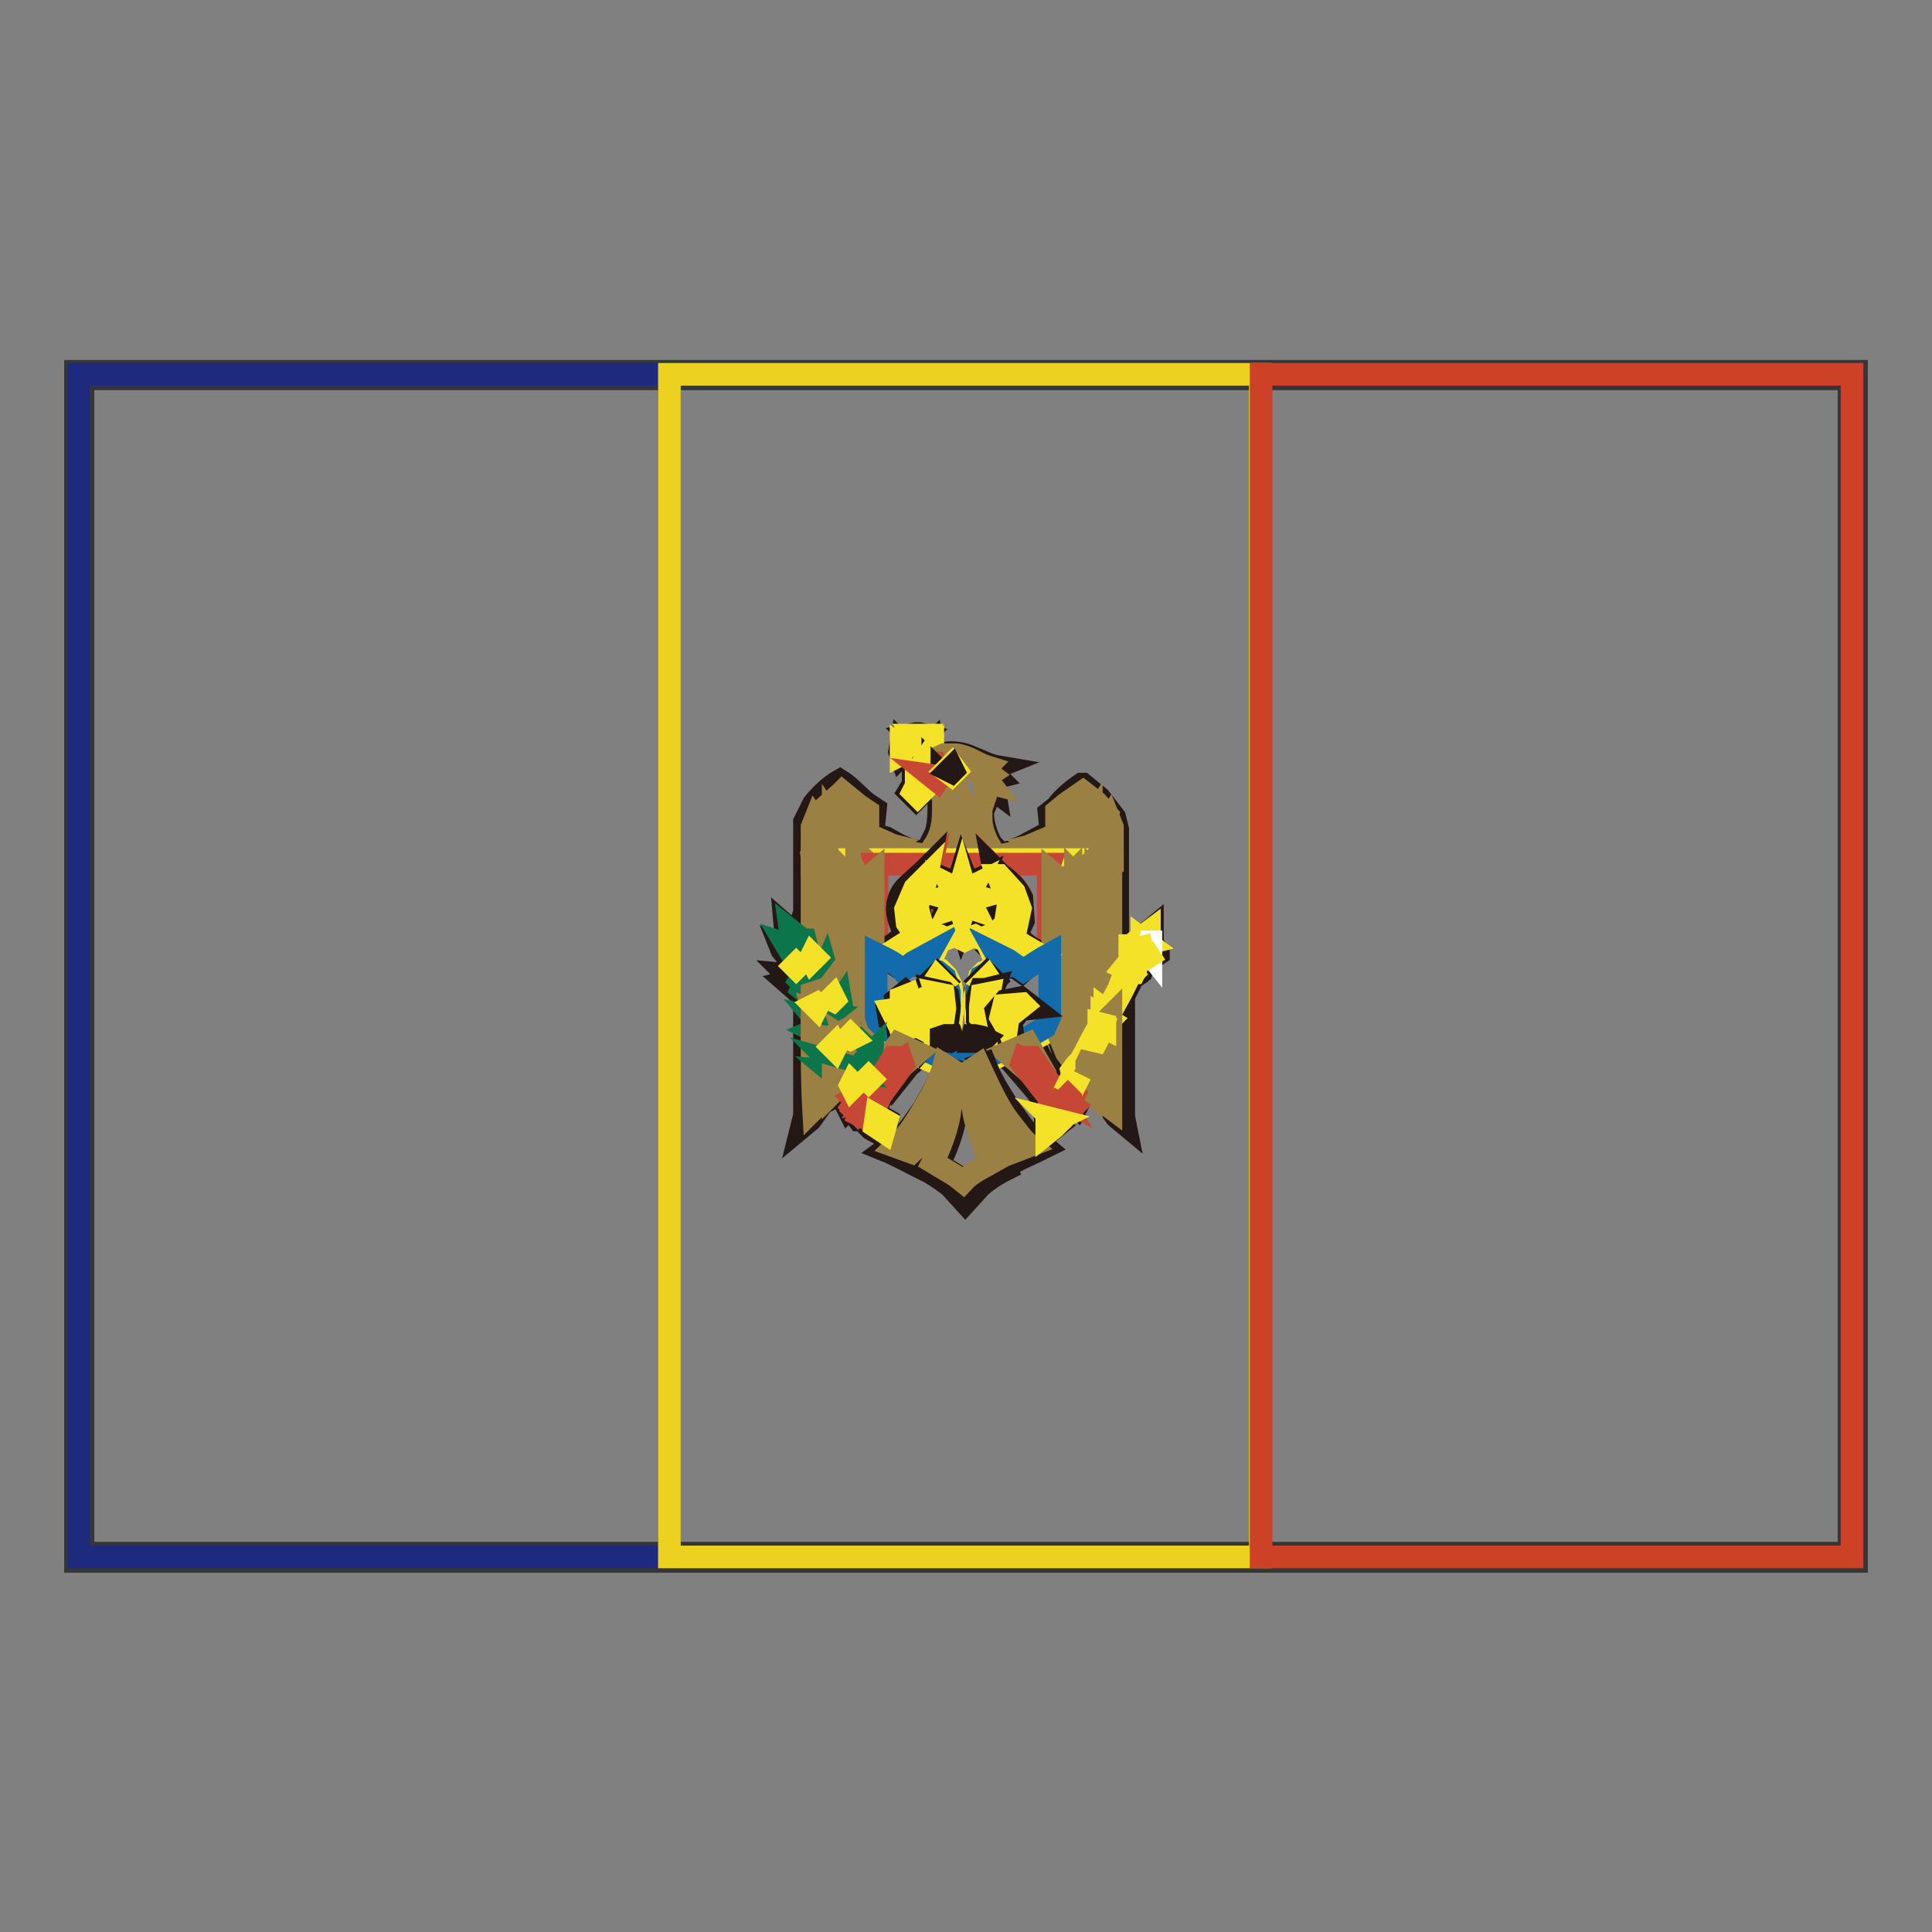<?xml version="1.0" encoding="utf-8"?>
<!-- Svg Vector Icons : http://www.onlinewebfonts.com/icon -->
<!DOCTYPE svg PUBLIC "-//W3C//DTD SVG 1.1//EN" "http://www.w3.org/Graphics/SVG/1.1/DTD/svg11.dtd">
<svg version="1.1" xmlns="http://www.w3.org/2000/svg" xmlns:xlink="http://www.w3.org/1999/xlink" x="0px" y="0px" viewBox="0 0 256 256" enable-background="new 0 0 256 256" xml:space="preserve">
<rect x="0" y="0" width="256" height="256" fill="#808080" stroke="none"/>
<g> <path stroke-width="3" fill-opacity="0" stroke="#353636"  d="M11,205.8h234V50.2H11V205.8z M245.6,206.4v-0.6V206.4z M10,206.8V49.2h236v157.7H10z"/> <path stroke-width="3" fill-opacity="0" stroke="#1d2a7e"  d="M10.4,49.6h78.3v156.7H10.4V49.6z"/> <path stroke-width="3" fill-opacity="0" stroke="#edd121"  d="M88.7,49.6h78.3v156.7H88.7V49.6z"/> <path stroke-width="3" fill-opacity="0" stroke="#cd4126"  d="M167.1,49.6h78.3v156.7h-78.3V49.6z"/> <path stroke-width="3" fill-opacity="0" stroke="#231815"  d="M113.5,143.5l0.2,0.6l-0.2,0.2V143.5z M124.4,102.7H124l-2-0.4v-0.4l2.2,0.4L124.4,102.7z M152.1,125.3 l0.2-0.6h0.4V123l-1.2,1l-0.2,0.2l0.2,0.4l-0.4,0.4v0.6h-1.4l-0.2,0.2v1.6l-0.4,1l-0.4-0.2l0.2,0.6l-0.4,0.2v0.8l-0.4,0.8v-1v-19.7 l-0.4-1.6l-2-2.6l-2.2-1.8h-0.2c-1.2,0.8-2.4,1.8-3.3,3l-1,0.8l0.2,2v1.4l-1-0.4l-2.6,1.4l-2.8,1.2l-1.4-1.4 c-0.8-1.4-1.2-3-1.2-4.3l0.8-2v-1.4l0.8,0.6l-0.2-1.2l-0.2-0.4l0.8-0.2l-1-1l1-0.4c-1.2-0.2-2.2-0.8-3.3-1.2 c-1.2-0.6-2.6-0.8-3.7-0.6l-0.8,0.4l-0.6,0.4l-1,0.2l-0.8,0.2v-1.2h1l0.6,0.6l0.2-1l-0.2-1l-0.6,0.6h-1v-1l0.6-0.6l-0.8-0.2h-0.4 l-1,0.2l0.6,0.6v1h-1l-0.6-0.6l-0.2,1.2l0.2,0.6l0.6-0.6h1v4.3l-0.6,1l1,1l1-1l-0.6-0.6v-1.8l1.6,1l1,2.8c0,1.4,0,2.8-0.4,4.1l-1,2 l-1,0.8l-2.8-1.2l-1.8-1l-1.6-0.4v-1.4l0.2-2l-1.2-0.8c-1.2-1-2.2-2.2-3.5-3c-1.4,0.8-2.6,2-3.5,3.1l-1.2,2.4v14.6l-0.6-0.8 l-0.4,1.2l-1.6-1.4l0.2,2.2l0.4,0.6l-1.4-0.4l0.4,1l1,1.2l1,0.2l-0.4,0.2l-0.6,0.6l0.6,0.4l0.6-0.6l0.2-0.4l0.4,1v0.8l-2.2-0.2 l0.8,0.8l-0.8,0.2l1.6,1.4l0.8,0.2v16.1l-0.4,1.6l1.2-1l2-2.8v0.4c1.2-0.6,2-1.6,2.8-2.8l0.8-0.2l-0.6,0.6l0.4,0.8l-0.6,0.6 l-0.2,1.2l0.4,0.8l0.2-0.2l1.2,1.6h0.8l1-0.8v0.2l-0.4,1.6l0.2,0.2l1.8,1l0.4-2.2l-1.4-0.8l-0.2-0.6l0.6-1.2c1-1.4,2-2.8,3-3.9v0.4 l0.8-1l1.6-1.4l-0.6-0.2l-1.4,1.6l-0.2-1.4l-0.8,0.4l-0.2-0.8l-0.8,0.2l1-1.4l-0.6-0.4l-1.4,2.2h0.6c-0.8,1-1.4,2.2-2.2,3.1 l-0.2,0.6h-0.6l-0.2-0.6l0.4,0.2l1-0.2l-0.2-0.8h-0.6l-0.6,0.2v-0.2l1.6-1.6l0.2-1.8l-1,0.4v-1l0.8-3v-1.4c-0.4,1.2-0.6,2.4-1,3.5 l-0.2-0.4l-1,1.4v-0.8l0.2-0.6l-0.2-0.6v-21.1l1,1l1.4-1.2l-0.2-1l-0.8,0.8V112l0.4-0.8l0.4,0.6l1.4,1.8l0.8-1l0.2-0.2l0.8,1.2 l1.4-1l2,0.4l-1.2,0.6l2.6-0.4l1.4-1l-0.8,1.4c1,0,2.2-0.6,2.8-1.4l0.6,1.2l0.6-1.2c0.6,0.8,1.8,1.4,2.8,1.4l-1.2-1.2l1.2,0.8 l1,0.4l1.8,0.2l-1-0.6l2-0.4l1.2,1l0.8-1h0.2l1,1l1.8-2.4l0.4,0.6v3.5l-0.8-0.8l-0.2,1l1.4,1.2l1-1v24.4l-0.6-0.8l-0.8-2.4 l-0.8-2.8v1.4c0.4,1.6,0.8,3.1,1.4,4.5l0.8,2l0.4,0.8l-0.8,0.4v0.4h-1.4l-0.6-0.4c-0.6-1.2-1.4-2.2-2.2-3.1h0.6l-1.2-2.4l-0.4,0.2 l1,1.4l-0.8-0.2l-0.2,0.8l-1-0.2l-0.4,1l-1.4-1.6l-0.8,0.4l1.2,1l1.2,1.4v-0.4c1,1.4,2,2.8,3.1,4.1l0.4,1l0.8,0.8l-0.4,0.2v0.4 h-0.6v2.2l0.8-0.6l1-0.8l-0.4-0.4l0.4-0.4h0.8l0.4-0.4l1-1.4l0.2,0.2l0.4-0.8l-0.2-1.2l-0.6-0.6l0.8-0.4l-0.2-0.8l0.2,0.2l1,1.2 l1.8,1.4v-0.4l2,2.8l1.2,1l-0.2-1v-1.4V132l1.2-2.4l0.6-0.4v-0.4l0.6-0.2l0.2-0.6l0.8-0.8l1.2-0.8v-0.2l-0.8-1.2L152.1,125.3 L152.1,125.3z"/> <path stroke-width="3" fill-opacity="0" stroke="#f4e228"  d="M121,97.4h1.2l-0.4,0.6v1.2h1.2l0.6-0.4v1.2l-0.8-0.4h-1v1l-0.2,0.8l-0.2,0.8v-2.6h-1.2l-0.8,0.4v-1.2 l0.6,0.4h1.4V98L121,97.4z"/> <path stroke-width="3" fill-opacity="0" stroke="#9a8043"  d="M125.1,100h1.6c1.6,0.2,2.8,1.2,4.1,1.6l-0.4,0.4l0.8,0.6l-0.6,0.4l0.6,0.8l-0.8-0.2l0.2,1.8l-0.2,0.6 l-0.4,1.2v1.2c0,1.2,0.4,2.2,0.8,3.1l0.8,1.4l-1.2-0.8l-0.8-1.2v-3.5h-0.4v3.9l1,2.4l-0.6-0.4l-1.2-1.2l-0.2-0.4v-4.3h-0.4v4.7 l-0.4,0.6l-0.4-0.6v-1v-3.7h-0.4v4.3l-0.2,0.6l-1.6,1.2l1-2.2l0.2-0.8v-3.1h-0.4v3.1l-0.6,1.2l-1.8,1.2l0.8-1.2 c0.8-1.4,1-2.8,1-4.3v-1.4l-0.4-2v-0.6l0.6-0.2l1.2,0.6l-0.4-0.8l-0.2-0.4h1l0.4-0.6l-0.8-0.4l1.2-0.2l0.6,0.2l1.2,0.8l0.4,0.2 l-1.8-1.4h-1.6l-1.4-0.4h-0.8v-0.4L125.1,100L125.1,100z"/> <path stroke-width="3" fill-opacity="0" stroke="#9a8043"  d="M124.4,101.3l0.2-0.4l0.8,0.2l0.6,0.2l-0.6,0.2l-0.2,0.4L124.4,101.3z"/> <path stroke-width="3" fill-opacity="0" stroke="#c74736"  d="M121.6,101.7l1-0.6h1.4l0.8,1.6C124.2,101.7,122.8,101.3,121.6,101.7z"/> <path stroke-width="3" fill-opacity="0" stroke="#231815"  d="M123.6,101.3l0.4,0.4l-0.4-0.2V101.3z"/> <path stroke-width="3" fill-opacity="0" stroke="#f4e228"  d="M121.4,102.5l0.4-0.6v2.4l0.4,0.6l-0.6,0.6l-0.6-0.6l0.4-0.8V102.5z"/> <path stroke-width="3" fill-opacity="0" stroke="#c74736"  d="M123.2,102.7l1.4,0.2l-0.4,0.6L123.2,102.7z"/> <path stroke-width="3" fill-opacity="0" stroke="#9a8043"  d="M111.4,105.1l0.2-0.2l2.2,1.8l1.2,0.8v3l-1-0.8l-0.6-0.8l0.2-1l-0.4-0.2l-0.2,0.8l-0.2,0.4l-1,1l-1-1.6 v-0.6l0.2-0.8h-0.2l-0.4,0.6v0.6l-1.2,1.2L109,109l-0.6-1l0.2-0.4L111.4,105.1z M143.5,104.9l1.8,1.4l1.4,1.6l-0.6,1.4l-1.4-1.2 v-0.8l-0.2-0.4H144l0.4,0.8l-0.2,0.6l-1,1.6l-0.8-1l-0.4-0.4l-0.2-0.8l-0.4,0.2l0.2,0.6v0.4l-1.2,1.4l-0.4,0.2v-3l1.2-1 L143.5,104.9z M108,108.6l0.4,0.6l0.2,0.6v1.6l-0.2,0.2l-0.8,0.8v-2.8L108,108.6z M146.4,109.6l0.6-1l0.4,1v2.8l-1-0.8V109.6z"/> <path stroke-width="3" fill-opacity="0" stroke="#9a8043"  d="M143.6,110.4l1-1.6v3.5l-1-1V110.4z M110.4,108.8l0.8,1.2l0.2,0.4v1l-1,1V108.8z M109,110.2l1-1v3.3l-1-1 V110.2z M145,109.2l0.6,0.6l0.4,0.4v1.4l-1,0.8V109.2z M113.1,109.4l1.4,1.6l-0.4,0.6l-1,1V109.4z M140.5,111l1.4-1.6l0.2,3.1 l-1.2-1L140.5,111z M111.8,110.4l1-0.8v2.8l-1-0.8v-1V110.4z M142.3,109.6l1,0.8v1.2l-1,0.8V109.6z M114.9,111.4l0.4,0.6l1.4,1.8 l0.8-1l0.2-0.2l0.8,1.2l1.4-1l2,0.4l-1.2,0.6l2.6-0.4l1.4-1l-0.8,1.4c1,0,2.2-0.6,2.8-1.4l0.6,1.2l0.6-1.2c0.6,0.8,1.8,1.4,2.8,1.4 l-0.4-1.4l1.2,0.8l1,0.4l1.8,0.2l-1-0.6l2-0.4l1.2,1l0.8-1h0.2l1,1l1.8-2.4l0.4,0.6v3.5l-0.8-0.8l0.8-0.8h-26.2v-1.8L114.9,111.4z" /> <path stroke-width="3" fill-opacity="0" stroke="#9a8043"  d="M115.9,111.6h0.8l1.6,0.4l-1.6,1.2L115.9,111.6z M136.8,112l1.6-0.4h0.8l-0.2,0.6l-0.6,1L136.8,112z  M118.3,112l1.8,0.8l-1.4,0.6l-0.2-0.4L118.3,112z M135.4,112.5l1.4-0.6l-0.2,1l-0.2,0.2l-1.2-0.4L135.4,112.5z M107.6,113.5l1-0.8 v2.8l-0.8-0.8L107.6,113.5z M110.4,113.5l1-0.8v2.8l-1-0.8V113.5z M111.8,112.7l0.8,0.8l0.2,0.2v0.8l-0.2,0.2l-0.8,0.8V112.7z  M145,113.5l1-0.8v2.8l-1-0.8V113.5z M146.4,112.7l1,0.8v1.2l-1,0.8V112.7z M109,112.7l0.8,0.8l0.2,0.2v1l-0.4,0.4l-0.6,0.4V112.7z  M113.9,112.9l0.2-0.2v2.8l-1-0.8v-1L113.9,112.9z M140.9,112.7l1,1l0.2,1l-1.2,0.8V112.7z M142.3,113.5l1-0.8v2.8l-0.6-0.6 l-0.4-0.2V113.5z M143.6,112.7l1,0.8v1.2l-1,0.8V112.7z"/> <path stroke-width="3" fill-opacity="0" stroke="#f4e228"  d="M114.5,113.9h26.2l-0.8,0.8l-0.2,1v19.7l-1.4,1.6l-1.8,1l-0.4,0.2l-2.6,1.2l-0.8,0.4l-2.4,1.2l-0.6,0.2 l-1.4,0.8l-1,1l-0.8-0.8l-1.6-1l-0.6-0.2l-2.4-1l-0.6-0.2l-2.6-1.2l-0.6-0.6l-2.2-1.6l-0.6-1V134v-18.5l-0.2-1L114.5,113.9 L114.5,113.9z"/> <path stroke-width="3" fill-opacity="0" stroke="#9a8043"  d="M114.5,113.9l0.8,0.8l-0.8,0.8V113.9z"/> <path stroke-width="3" fill-opacity="0" stroke="#c74736"  d="M115.9,114.5h23.2l-0.2,0.6v11.4c-1.4-0.4-2.6-1-3.5-2l-2.6,1.6l-1,0.2l-0.2-0.2l2.6-1.6l1.4-2.6l-0.2-3 c-0.6-1.4-1.8-2.4-2.8-3.1l-1-1l0.4,2.2c0.4,1,1,2.2,1,3.1l-0.6,2.4l-1.4,0.8l-0.8,0.2l-0.4,0.2l-1-0.6l-0.6,0.4l-0.8,0.2l-1-0.6 l-1.2,0.6l-0.8-0.2l-0.8-0.2l-1.4-1.4v-3l0.8-2l0.4-2l-0.6,0.6l-2.4,2.2c-0.6,0.8-1.2,1.8-1.2,3c0,1.2,0.2,2.2,1,3.1 c0.8,1,2,1.8,3.1,2.2l-0.2,0.2l-2.4-1l-1-0.8c-1,1-2.4,1.6-3.5,2v-10.8L115.9,114.5L115.9,114.5z"/> <path stroke-width="3" fill-opacity="0" stroke="#231815"  d="M132,117.1l-0.4-2.2l1,1c1.2,0.8,2.2,1.8,2.8,3.1l0.2,3l-1.2,2.6l-2.8,1.6l0.2,0.2l1-0.2l2.6-1.6 c1,1,2.4,1.6,3.5,2c-1.2,0.6-2.4,1.2-3.5,2.2l-2-1.4l-1.6-0.8l1,1.8l-1.6,0.4l-1.4,0.8l-0.6,1.8v2.2l0.4,2.4l1.4,1.2v1.4l-1.4,0.8 l-1.4,0.8h-1.8l-1.4-1l-1.2-0.8v-1.4l1-0.8l0.4-1l0.2-1.4v-2.4l-0.6-2l-1-0.8l-2-0.6l1-1.8l-2.2,1.2l-1.2,1 c-1.2-0.8-2.4-1.6-3.5-2.2c1.4-0.4,2.6-1,3.5-2l1,0.8l2.4,1l0.2-0.2c-1.2-0.4-2.4-1.2-3.1-2.2c-0.6-1-1-2.2-1-3.1 c0-1.2,0.4-2.2,1.2-3l2.4-2.2l0.6-0.6l-0.4,2l-0.8,2v3l1.4,1.4l0.8,0.2l0.6,0.4l1.2-0.6l1,0.6l0.8-0.2l0.6-0.4l1,0.6l0.4-0.2 l0.8-0.2l1.4-0.8l0.6-2.4C132.8,119.2,132.4,118.1,132,117.1L132,117.1z"/> <path stroke-width="3" fill-opacity="0" stroke="#231815"  d="M126.9,117.1l0.6-2l0.8,2l1.8-0.8l-0.6,1.4l-0.2,0.4l2,0.8l-2,0.8l0.2,0.4l0.6,1.4l-1.8-0.8l-0.8,2l-0.6-2 l-2,0.8l0.8-1.8l-2-0.8l2-0.6l-0.8-2L126.9,117.1z"/> <path stroke-width="3" fill-opacity="0" stroke="#9a8043"  d="M114.3,116.9l1.4-1.2v18.5c-0.4,1.2-0.6,2.4-1,3.5l-0.2-0.4l-1,1.4v-0.8l0.2-0.6l-0.2-0.6v-21.1 L114.3,116.9L114.3,116.9z M139.5,115.7l1.4,1.2l1-1v24.4l-0.6-0.8l-1-2.4l-0.8-2.8V115.7L139.5,115.7z M110.4,115.9l1,1h0.2l1-1 v16.9l-0.6,0.4l-0.4-1.4l-0.8,0.6l-0.4-0.6V115.9z M146.2,116.9l1-1V132l-0.4,0.8l-0.4,0.8l-0.2,0.4v0.4l-0.4,0.2v0.6l-0.4,0.4v0.4 l-0.2,0.2v-6.9v-13.4l0.2,0.2L146.2,116.9z M107.6,115.9l1,1l1-1v12l-0.2-0.8l-0.6,1l-0.4-1.2l-0.4-0.4h-0.4V115.9z M142.5,115.9 l1,1l1-1v21.7l-1.4,2.6l-0.8,0.6v-2.2C142.5,131.1,142.5,123.6,142.5,115.9z"/> <path stroke-width="3" fill-opacity="0" stroke="#f4e228"  d="M122.8,116.1l-0.2,1c-0.4,1-1,2.2-1,3.3l0.6,2.2l1.6,1.2l0.8,0.2l0.8,0.4l1-0.4l0.6,0.2l0.8,0.4l0.8-0.4 l0.6-0.2l0.8,0.4l1-0.4l0.8-0.2l1.4-1.4l0.4-2.6l-1-2.8l-0.4-1h0.2l2,2.2l0.8,2.2l-0.6,2.8l-2,2l-1.4,0.6l1,2.2l-1.8,0.8l-0.6,0.6 l-0.6,2.4v2l0.2,2.2l1.2,1l0.6,0.6l-0.6,0.6l-1,0.6l-1.2,0.8h-1.4l-1.2-0.8l-1.2-0.6l-0.2-0.6l0.6-0.6l1-1l0.2-1.8 c0-1.2,0-2.6-0.2-3.7l-0.6-1.2l-0.8-0.8l-1.6-0.4l1-2.2l-2.2-1.2l-1.6-2.4l-0.2-1.8l1.2-2.8L122.8,116.1L122.8,116.1z"/> <path stroke-width="3" fill-opacity="0" stroke="#0c764a"  d="M104.7,123.2l1,0.8l0.2,1.4l-1-0.8L104.7,123.2z M106.4,123.4l0.4,1.6l-0.2,1l-0.4-1.8L106.4,123.4z"/> <path stroke-width="3" fill-opacity="0" stroke="#f4e228"  d="M152.3,123.4v1l-0.8-0.4L152.3,123.4z M151.3,124.4l0.8,0.6l-0.8,0.2V124.4z"/> <path stroke-width="3" fill-opacity="0" stroke="#ffffff"  d="M152.3,124.8h0.2v1.8l-0.8-1l0.4-0.2L152.3,124.8z"/> <path stroke-width="3" fill-opacity="0" stroke="#f4e228"  d="M117.5,126.5l2.2-1.4l2.2,1.4l-1.4,1l-0.8,0.6l-0.2-0.2l-1.6-1L117.5,126.5z M133.2,126.5l2.2-1.4l2.4,1.4 l-2,1.2l-0.4,0.4L133.2,126.5z"/> <path stroke-width="3" fill-opacity="0" stroke="#0c764a"  d="M104.1,125.1l1.2,0.4l0.6,1.2l-1.2-0.6L104.1,125.1z"/> <path stroke-width="3" fill-opacity="0" stroke="#f4e228"  d="M149.7,125.3h1.2l-0.8,0.2l-0.4,2l-0.4,1l-0.4-0.2l0.8-1V125.3z"/> <path stroke-width="3" fill-opacity="0" stroke="#f4e228"  d="M150.5,125.7l0.8-0.2l0.2,0.8l-0.2,0.2l-1,1.2l-0.6,1.2l-0.4-0.2l0.6-1.2l0.4-1.6L150.5,125.7z"/> <path stroke-width="3" fill-opacity="0" stroke="#f4e228"  d="M151.5,125.5l0.8,1.2l-1.6,1l-0.2,0.8l-0.2,0.4h-0.4l0.2-0.6l0.4-0.6l1.2-1.2v-0.2L151.5,125.5z"/> <path stroke-width="3" fill-opacity="0" stroke="#126cab"  d="M121,127.5l2.2-1.2l-1,1.8l2,0.6l1,0.8l0.6,2v2.4l-0.2,1.4l-0.4,0.8l-1,0.8v1.4l1.2,0.8l1.4,1h1.8l1.2-0.8 l1.4-0.8V137l-1.4-1.2l-0.4-2.4v-2.2l0.6-1.8l1.4-0.8l1.6-0.4l-1-1.8l1.6,0.8l2,1.4c1.2-0.8,2.4-1.6,3.5-2.2v8.3l-0.6,1.4l-3,1.8 c-2,1-3.9,1.8-5.9,2.6l-2,1.4l-1.2-1l-3-1.4c-1.2-0.6-2.6-1-3.7-1.8l-2.4-1.4l-1-1l-0.2-0.6v-8.3c1.2,0.6,2.6,1.2,3.5,2.2 L121,127.5L121,127.5z"/> <path stroke-width="3" fill-opacity="0" stroke="#0c764a"  d="M108.2,127.5l0.2,2.2l-0.4-0.8L108.2,127.5z"/> <path stroke-width="3" fill-opacity="0" stroke="#f4e228"  d="M106.8,127.7h0.2l0.8,1.4l0.4,1H108l-0.6-0.6l-0.6-1.4V127.7z"/> <path stroke-width="3" fill-opacity="0" stroke="#0c764a"  d="M108.8,129.5l0.6-1.4l0.4,1.4l-0.4,1.2l-0.4,0.4L108.8,129.5z"/> <path stroke-width="3" fill-opacity="0" stroke="#f4e228"  d="M149.2,128.9l0.6,0.4l-0.2,0.2l-1,2l-1.2,2.2l-0.2,0.2l-0.2-0.2v-0.4l1.2-2.2l0.6-1.6L149.2,128.9z"/> <path stroke-width="3" fill-opacity="0" stroke="#231815"  d="M123.2,130.1l1-1l1,1l-1,1L123.2,130.1z M129.8,130l1-1l1,1l-1,1L129.8,130z"/> <path stroke-width="3" fill-opacity="0" stroke="#0c764a"  d="M105.1,129.1l1.8,0.6l0.6,0.6l-1.8-0.6L105.1,129.1z"/> <path stroke-width="3" fill-opacity="0" stroke="#f4e228"  d="M123.8,130.1l0.4-0.6l0.6,0.6l-0.6,0.4L123.8,130.1z M130.9,129.5l0.4,0.6l-0.4,0.4l-0.6-0.4L130.9,129.5z" /> <path stroke-width="3" fill-opacity="0" stroke="#0c764a"  d="M105.3,130.3l1.4,0.4l1,0.6h-1.2L105.3,130.3z"/> <path stroke-width="3" fill-opacity="0" stroke="#9a8043"  d="M109.2,131.6l0.6-0.8v1.2h-0.4L109.2,131.6z"/> <path stroke-width="3" fill-opacity="0" stroke="#231815"  d="M123.4,131.1l1.8,0.4l0.4,0.4l0.2,1.4l-0.2,1.8l-1.6,1.8c0.2-1.2,0.2-2.4,0-3.5L123.4,131.1L123.4,131.1z  M130.1,131.2l1.6-0.4c-0.6,1.6-0.8,3.1-0.6,4.7v0.8l-1.6-1.4v-2.8l0.4-1H130.1z M118.8,132.4l1.2-1l1.2,1l0.8-0.2l1.2,0.6 l-0.2,1.4l-0.6,0.2l0.6,1.2l-1.4,1l-0.6-0.4l-0.8,1l-1.2-0.4l-0.2-1.4l-1-0.4l-0.2-1.2l1.4-0.8L118.8,132.4z"/> <path stroke-width="3" fill-opacity="0" stroke="#9a8043"  d="M107.6,131.6l0.6-0.2l0.4,1l-0.4,0.4l-0.6,0.2V131.6z"/> <path stroke-width="3" fill-opacity="0" stroke="#f4e228"  d="M130.1,131.8l1-0.2l-0.4,2.2v1.8l-0.8-0.8v-1.4L130.1,131.8z M124,131.6l1,0.2l0.2,1.8l-0.2,1.4l-0.8,0.8 C124.4,134.2,124.4,132.8,124,131.6z M119.4,132.2l1-0.4l0.4,1.2l-1.2,0.4l-0.2-0.2V132.2z"/> <path stroke-width="3" fill-opacity="0" stroke="#231815"  d="M133.2,132.6l2-0.4l1.8,1.4l-1.8,0.2l-1.2,1.6l0.2,1.8l-1.8-1.2l-0.4-2L133.2,132.6z"/> <path stroke-width="3" fill-opacity="0" stroke="#9a8043"  d="M109.6,132.6l0.2,0.2v0.2L109.6,132.6z"/> <path stroke-width="3" fill-opacity="0" stroke="#f4e228"  d="M121,133l0.8-0.4l1,1l-1,0.8L121,133z M109,132.6l0.2,0.2l0.6,0.6l1,2.2v0.4h-0.2l-0.6-1.2l-0.8-1.8 L109,132.6z"/> <path stroke-width="3" fill-opacity="0" stroke="#0c764a"  d="M111,133.2l0.4-0.6l0.2,1.2l-0.2,0.8l-0.2,0.8l-0.6-0.8L111,133.2z"/> <path stroke-width="3" fill-opacity="0" stroke="#f4e228"  d="M133,133.2l2.4-0.2l0.2,0.2l-2,1.6l-0.2,1.4l-0.8-1.4L133,133.2z"/> <path stroke-width="3" fill-opacity="0" stroke="#9a8043"  d="M108.8,133.2v-0.4l1,2v0.4l-0.6-0.4l-1.4-0.2l-0.2-0.8l0.6,0.2L108.8,133.2z"/> <path stroke-width="3" fill-opacity="0" stroke="#f4e228"  d="M118.1,133.8l1.4-0.2l-0.2,1.4h-0.6L118.1,133.8z"/> <path stroke-width="3" fill-opacity="0" stroke="#0c764a"  d="M111.6,135.6l0.8-2l0.2,1.8l-0.8,1.2L111.6,135.6z"/> <path stroke-width="3" fill-opacity="0" stroke="#f4e228"  d="M146.4,133.8l0.8,0.6l-0.8-0.2V133.8z M120.8,135.6l1-1.2l0.8,0.6l-0.6,1.2L120.8,135.6z M146,134.6l1,0.6 l-0.2,0.2l-0.8-0.2V134.6z"/> <path stroke-width="3" fill-opacity="0" stroke="#9a8043"  d="M147,134.8l0.2-0.2v12.2l-0.8-0.6l-1-1.4l-0.4-1.2v-5.3l1-2l0.4-0.2v-0.4l0.4-0.4L147,134.8z"/> <path stroke-width="3" fill-opacity="0" stroke="#0c764a"  d="M107.8,134.8l1.8,0.4l1,1.2l-0.8-0.4h-1L107.8,134.8z"/> <path stroke-width="3" fill-opacity="0" stroke="#f4e228"  d="M119,135.4l0.4-0.4l1.4,0.6l-0.2,0.6l-1.2,0.4L119,135.4z"/> <path stroke-width="3" fill-opacity="0" stroke="#9a8043"  d="M107.6,135.2l0.8,0.8l-0.8,0.2V135.2z"/> <path stroke-width="3" fill-opacity="0" stroke="#f4e228"  d="M145.6,135.6l0.8,0.2v0.4l-0.8-0.4V135.6z"/> <path stroke-width="3" fill-opacity="0" stroke="#9a8043"  d="M111.6,137l1-0.8v0.8l-0.8,0.4L111.6,137z"/> <path stroke-width="3" fill-opacity="0" stroke="#0c764a"  d="M108.8,136.2l1.8,0.6v0.2l-1.6,0.2l-1.2-0.6L108.8,136.2z"/> <path stroke-width="3" fill-opacity="0" stroke="#f4e228"  d="M145.4,136.4h0.6l-0.2,0.6c-0.6,1.4-1.4,2.6-2,3.9v1.2l-0.8,1l-0.8-0.4l-0.2-0.8l0.6-0.8l0.6-0.6 C144,139.1,144.6,137.7,145.4,136.4z"/> <path stroke-width="3" fill-opacity="0" stroke="#9a8043"  d="M107.6,136.8l1.2,0.6h0.8v2.8h-0.8l0.8,1.2v0.4l-0.4,0.2l0.6,0.6v1.4l-0.2,0.8l-1.2,1.6l-0.6,0.6 C107.6,143.5,107.6,140.1,107.6,136.8z"/> <path stroke-width="3" fill-opacity="0" stroke="#231815"  d="M125.3,137.2h0.8l0.2,0.6l-0.4,0.2l-1.2-0.2v-0.4L125.3,137.2z M128.9,137.2h0.2l1,0.2l0.4,0.2l-0.2,0.2 l-1,0.2h-0.6L128.9,137.2z"/> <path stroke-width="3" fill-opacity="0" stroke="#9a8043"  d="M110.4,137.3l0.4-0.2l0.2,0.6l-0.6,0.4V137.3z"/> <path stroke-width="3" fill-opacity="0" stroke="#f4e228"  d="M111.4,137.2l0.2,0.4l1.2,2.6l1.4,3l0.2,0.4l-0.4-0.4l-1.2-2.4l-1.2-2.4L111.4,137.2z"/> <path stroke-width="3" fill-opacity="0" stroke="#9a8043"  d="M112,137.7l0.6,0.4v1l-0.4-0.8L112,137.7z"/> <path stroke-width="3" fill-opacity="0" stroke="#0c764a"  d="M113.7,138.5l0.4-0.4l0.2,0.2l0.2,1.6l-0.6,0.8v0.6l-0.6-1.6L113.7,138.5z"/> <path stroke-width="3" fill-opacity="0" stroke="#9a8043"  d="M111.2,138.3h0.2l1.2,2.6l-1.2-0.6l-1-0.2v-0.8l0.8-0.4V138.3z M133.4,139.5l2.8-1.2l0.8,1.4l-0.8-0.2 l-0.2,0.8l-0.8-0.4l-0.2,1L133.4,139.5z M119,138.3l2.6,1.2l-1.6,1.4l-0.2-1l-0.8,0.4l-0.2-0.8l-0.8,0.2L119,138.3z"/> <path stroke-width="3" fill-opacity="0" stroke="#0c764a"  d="M114.5,140.5l1-1l-0.2,1.6l-1.2,0.8L114.5,140.5z"/> <path stroke-width="3" fill-opacity="0" stroke="#9a8043"  d="M144,140.9l0.6-1.2v4.9l-1.4-1.4l0.8-1V140.9z"/> <path stroke-width="3" fill-opacity="0" stroke="#c74736"  d="M118.3,140.1h0.2l0.2,1l0.8-0.6l0.2,0.6l-3,4.1l-0.6,1.4l-0.4-0.4v-0.6l-0.8,0.2l0.8-1.2l-0.8,0.2l-1.2,0.2 l-0.8,0.4l-0.2-0.4l0.6-0.6l1.2-0.4l1.2-0.2C116.7,142.9,117.5,141.5,118.3,140.1L118.3,140.1z M136.6,140.1h0.2l2.4,3.5l0.4,0.4 h1.4l1,0.6l0.4,0.4l-0.2,0.4l-0.2-0.2l-1.2-0.4l-0.8-0.2l-0.4-0.2l0.8,1.2l-0.8-0.4v0.8l-0.4,0.4l-0.4-1.2c-1-1.2-1.8-2.4-2.8-3.5 l-0.6-0.8l0.2-0.6l0.8,0.4l0.2-0.2V140.1z"/> <path stroke-width="3" fill-opacity="0" stroke="#0c764a"  d="M109.8,140.5l2.8,0.8l0.6,0.6l-2.4-0.4L109.8,140.5z"/> <path stroke-width="3" fill-opacity="0" stroke="#231815"  d="M129.9,141.1l0.6-0.2l0.4,1c0.8,1.8,1.8,3.3,2.8,4.9l2.2,3l2.6,2.2c-1.6,0.8-3.1,1.4-4.5,2.2 c-0.8-1-1.6-2.2-2.4-3.1l-0.8-1.2l0.4,1.4c0.6,1.4,1.2,2.4,2,3.7c-1.2,0.6-2.4,1.4-3.3,2.2l-2,2.2l-2-2.2c-1-0.8-2.2-1.6-3.3-2.2 l0.4-0.8c0.6-1,1.2-2.2,1.6-3.1l0.2-1c-1,1.6-2,3.2-3.1,4.5c-1.6-0.8-3-1.6-4.5-2.2l2.2-1.6c1.2-1.2,2-2.6,3-3.9 c1-1.8,2-3.5,2.8-5.5l0.6,0.2c-0.8,1.8-1.6,3.7-2.6,5.3c-0.8,1.4-1.6,2.8-2.6,3.9l-1.6,1.2l2.6,1c1.2-1.4,2-2.8,3-4.1 c1-1.6,1.6-3.3,2.2-5.1l0.2,1.2l-0.4,3c-0.4,2.2-1.2,4.3-2.2,6.3l2.6,1.6l1,0.8c1.2-1,2.6-1.8,3.9-2.6c-0.8-1.4-1.2-2.8-1.8-4.1 c-0.4-1.6-0.8-3.1-1-4.7v-1.6c0.6,1.8,1.2,3.5,2.2,5.1c1,1.4,1.8,3,3,4.1l2.6-1c-1-0.8-1.8-1.8-2.6-3c-1-1.6-2-3.1-2.8-4.7 L129.9,141.1z"/> <path stroke-width="3" fill-opacity="0" stroke="#9a8043"  d="M125.1,141.1l1.6,1l0.8,0.8l1-1l1.2-0.8l1.4,3c0.8,1.6,1.6,3.2,2.8,4.7c0.8,1,1.6,2.2,2.6,3l-2.6,1 c-1.2-1.4-2-2.8-3-4.1c-1-1.6-1.6-3.3-2.2-5.1v1.6c0.2,1.6,0.4,3.1,1,4.7c0.4,1.4,1,2.8,1.8,4.1c-1.4,0.8-2.8,1.4-3.9,2.6l-1-0.8 l-3-1.8c1-2,1.8-4.1,2.2-6.3l0.4-3l-0.2-1.2c-0.6,1.8-1.2,3.5-2.2,5.1c-1,1.4-1.8,3-3,4.1l-2.2-0.8l1.4-1.4c1-1.2,1.8-2.6,2.6-3.9 C123.6,144.8,124.6,143.1,125.1,141.1L125.1,141.1z"/> <path stroke-width="3" fill-opacity="0" stroke="#0c764a"  d="M110,141.9l2.2,0.2l0.8,0.6l-1.8,0.2L110,141.9z"/> <path stroke-width="3" fill-opacity="0" stroke="#9a8043"  d="M110.4,142.9l1.4,0.4l-1.4,1.4V142.9z"/> <path stroke-width="3" fill-opacity="0" stroke="#f4e228"  d="M141.7,143.3l0.8,0.4l-0.2,0.4l-0.8-0.4L141.7,143.3z"/> <path stroke-width="3" fill-opacity="0" stroke="#c74736"  d="M113.1,145.6l0.4-0.2l0.2,0.2l-0.4,0.2L113.1,145.6z M141.3,145.4l0.2-0.2l0.4,0.4v0.2L141.3,145.4z  M113.9,145.6l0.2,0.4l-0.8,1l-0.4-0.4l0.4-0.6L113.9,145.6z M140.7,146l0.4-0.4l0.4,0.4l0.8,0.6l-0.4,0.4l-0.4-0.2L140.7,146z  M114.3,146.2l0.4,0.4l-0.6,0.6l-0.4,0.4l-0.4-0.4l0.4-0.4L114.3,146.2z M140.5,146.2l0.4,0.2l0.8,0.6l-0.4,0.4l-1-0.6L140.5,146.2 z M114.1,147.4l0.8-0.6l0.4,0.2l-0.4,0.6l-0.6,0.4l-0.4-0.2L114.1,147.4z"/> <path stroke-width="3" fill-opacity="0" stroke="#c74736"  d="M139.9,146.8h0.4l0.8,0.8l-0.2,0.4h-0.2l-0.8-0.8V146.8z"/> <path stroke-width="3" fill-opacity="0" stroke="#f4e228"  d="M115.9,149.2l0.2-1.4l1.4,0.8l-0.4,1.4L115.9,149.2z M139.3,148.2l0.8,0.2l-0.4,0.2L139.3,148.2z  M138.7,148.6l1.2,0.6l-0.2,0.2l-1,0.8V148.6z M126.7,102.1l-0.6,0.6l-0.8-0.6l0.8-0.8L126.7,102.1z"/> <path stroke-width="3" fill-opacity="0" stroke="#231815"  d="M126.3,102.1l-0.2,0.2l-0.4-0.2l0.4-0.4L126.3,102.1z"/> <path stroke-width="3" fill-opacity="0" stroke="#f4e228"  d="M121.4,134.4l-1,0.8l-0.8-0.8l0.8-1L121.4,134.4z M110.6,132.4l-0.2,0.2l-0.4-0.2l0.4-0.4L110.6,132.4z  M113.1,137.5l-0.4,0.2l-0.4-0.2l0.4-0.4L113.1,137.5z M108.4,133.2l-0.2,0.4l-0.4-0.4l0.4-0.2L108.4,133.2z M110.8,138.7l-0.2,0.4 l-0.4-0.4l0.4-0.4L110.8,138.7z M114.8,143l0.3-0.3l0.3,0.3l-0.3,0.3L114.8,143z M113.3,143.8l-0.4,0.4l-0.2-0.4l0.2-0.4 L113.3,143.8z M105.2,128l0.3-0.3l0.3,0.3l-0.3,0.3L105.2,128z M108,126.9l-0.4,0.4l-0.2-0.4l0.2-0.4L108,126.9z M127.5,116.5 l0.4,1.4l1.2-0.6l-0.6,1.2l1.4,0.4l-1.4,0.4l0.6,1.2l-1.2-0.4l-0.4,1.2l-0.4-1.2l-1.2,0.4l0.6-1.2l-1.4-0.4l1.4-0.4l-0.6-1.2 l1.2,0.6L127.5,116.5z"/></g>
</svg>